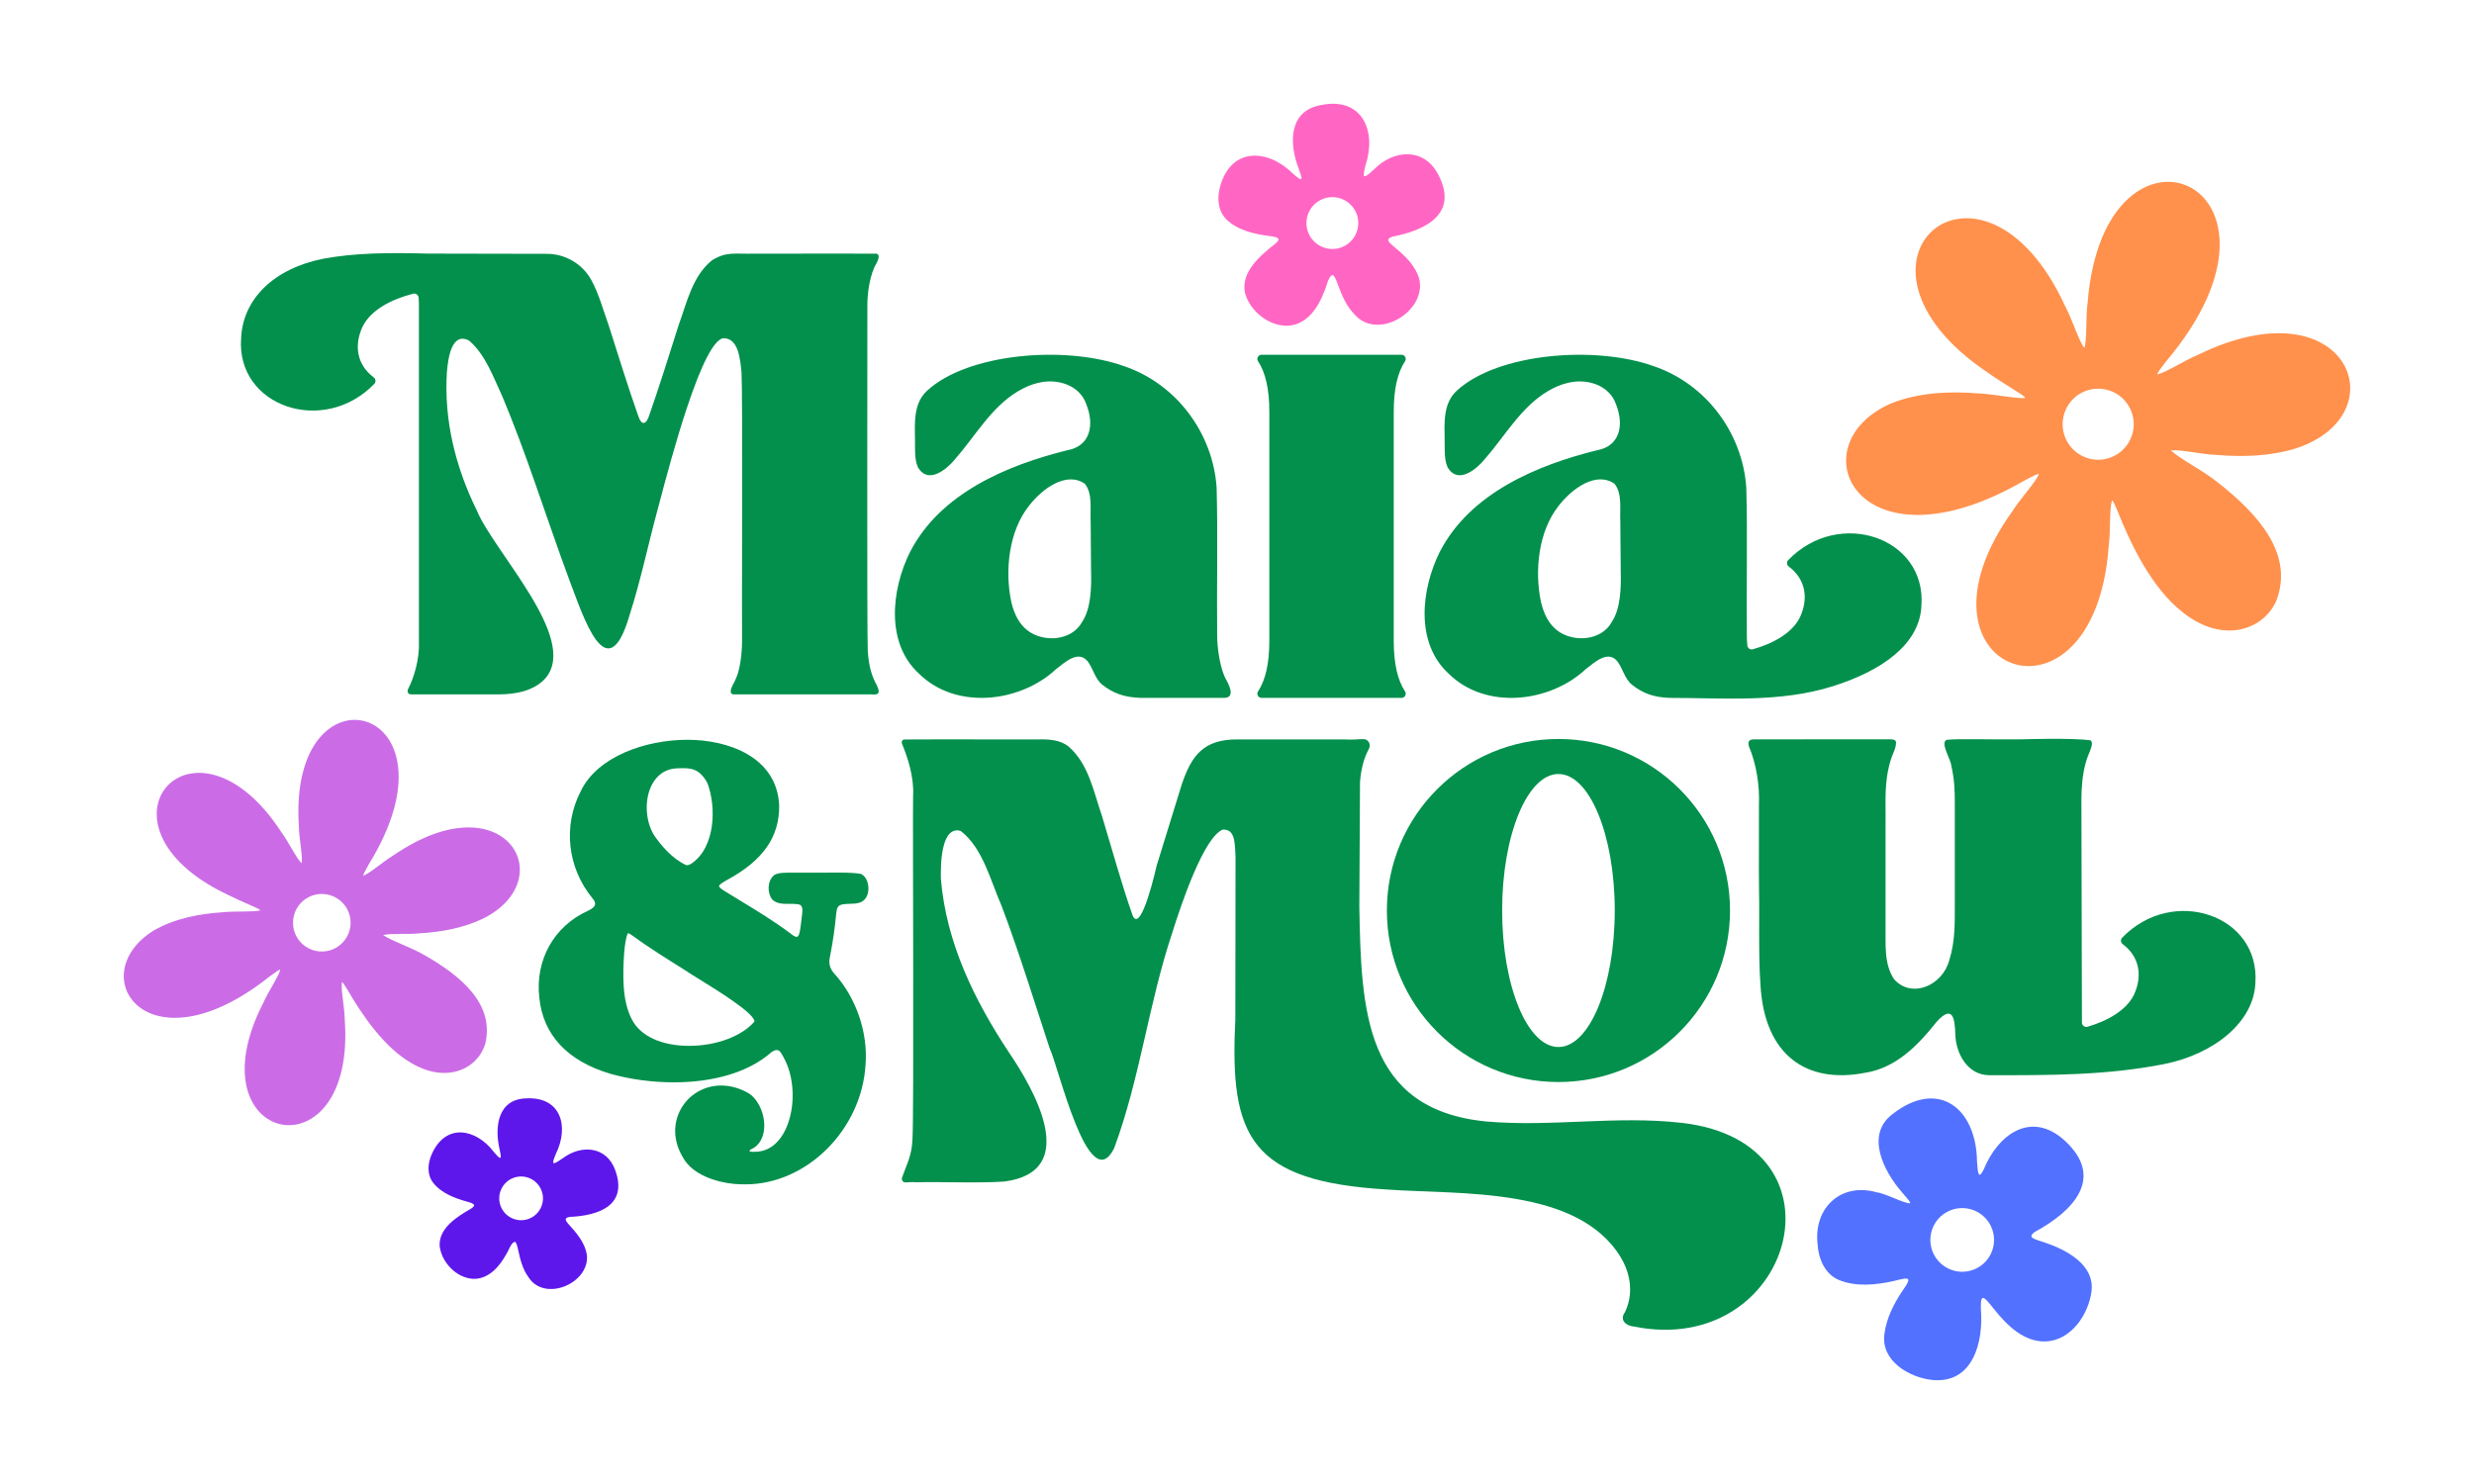 <svg viewBox="0 0 2000 1200" xmlns="http://www.w3.org/2000/svg" id="LOGO">
  <defs>
    <style>
      .cls-1 {
        fill: #ff66c4;
      }

      .cls-2 {
        fill: #ff914d;
      }

      .cls-3 {
        fill: #cb6ce6;
      }

      .cls-4 {
        fill: #5271ff;
      }

      .cls-5 {
        fill: #5e17eb;
      }

      .cls-6 {
        fill: #02904c;
      }
    </style>
  </defs>
  <path d="M701.53,526.97c-.8-15.29-.2-263.35-.35-279.33-.16-11.11,2.34-26.62,7.36-34.67,1.21-2.26,3.44-7.4-.29-7.84-16.58.01-43.63-.15-64.55-.03-12.74,0-24.95,0-34.04,0-15.73.48-22.14-2.01-34.11,5.41-15.97,12.97-20.34,34.44-26.87,52.19-7.69,24.28-15.72,49.91-23.71,72.77-2.26,7.52-6.19,9.5-9.03.81-8.12-23.06-16.22-49.07-24-73.59-4.3-11.68-7.66-24.98-14.01-36.41-7.2-12.96-20.86-20.93-35.69-21.02l-96.44-.19c-31.69-.84-58.68-.63-84.55,4.16-40.31,8.05-65.02,32.96-66.33,64.37-4.01,55.16,66.82,79.18,107.68,36.79,1.43-1.49,1.21-3.95-.44-5.19-14.16-10.6-15.81-26.45-9.14-40.84,6.68-13.86,23.75-22.48,41.05-26.86,2.14-.54,4.21,1.07,4.37,3.27.18,2.47.26,4.86.22,7.06,0,13.18,0,259.43,0,271.14.6,13.18-3.7,28.68-8.88,38.44-.73,2.46.22,3.95,2.47,4.07,3.01.08,9.83.01,18.48.03,19.21,0,46.01,0,52.53,0,13.81-.02,29.07-2.97,38.03-13.47,26.58-32.23-42.14-101.79-56-135.63-16.97-34.5-26.51-72.72-24.01-111.45.86-10.22,3.48-33.07,17.96-25.54,13.62,11.83,19.66,29.92,27.08,45.64,9.15,22.02,17.71,45.07,25.84,68.39,9.53,26.97,18.66,54.27,28.61,80.92,10.59,27.6,30.08,89.55,48.24,26.83,8.74-27,15.52-59.13,22.55-84.87,7.34-27.88,14.94-56.09,23.93-83.06,11.66-34.9,21.15-53.48,28.73-55.74,12.83-.69,14.12,16.89,15.23,27.44,1.02,16.25.16,200.1.42,217.83,0,9.13-1.49,22.6-5.01,30.03-1.15,3.17-4.13,7.04-4.11,10.12-.1,2.04,1.16,2.61,2.69,2.57,11.76,0,89.57,0,110.51,0,5.4.35,8.33.07,4.96-7.21-4.56-8.21-6.58-16.37-7.35-27.34Z" class="cls-6"></path>
  <path d="M735.94,445.86c24.38-46.94,77.92-69.66,126.82-81.76,19.16-3.42,21.79-20.99,15.6-36.76-5.36-16.32-24.24-21.7-39.63-17.62-5.58,1.34-10.96,3.77-15.91,6.75-21.55,12.88-34.34,36.12-50.83,54.93-6.66,8.16-20.86,19.73-29.15,7.71-3.67-5.52-3.03-15.22-3.15-22.63-.21-14.47-1.4-30.35,9.87-40.62,32.99-30.35,111.7-36.74,159.12-19.79,42.38,14.37,71.82,54.1,74.85,98.12,1.07,37.06.03,84.94.44,119.24-.05,9.77,2.12,27.95,8.03,37.56,2.64,5.15,6.36,13.93-3.78,13.33-20.72-.04-44.99.03-66.3,0-12.81-.47-21.88-3.53-30.97-10.76-5.66-4.62-7.38-13.22-11.68-18.81-7.6-9.23-18,.51-25.56,6.33-28.83,27.04-80.88,33.28-110.76,3.67-27.21-24.79-22.27-68.08-7.4-98.15l.38-.74ZM831.65,409.26c-15.98,20.22-19.6,52.08-14.04,77.79,2.4,10.16,6.64,17.65,12.71,22.48,12.86,10.19,35.97,8.99,44.47-6.61,7.22-10.75,7.63-28.04,7.23-41.81-.06-12.35-.26-27.19-.31-39.29-.6-10.02,1.81-22.44-4.69-30.62-14.68-10.21-33.93,3.44-44.85,17.41l-.51.66Z" class="cls-6"></path>
  <path d="M1359.09,907.94c-52.51-6.02-105.16,3.55-157.67-1.09-98.44-9.68-101.04-90.23-102.53-173.66l.55-101.03c.87-10.45,3.17-19.02,6.75-25.78.23-.46.47-.95.7-1.47,1.49-3.38-.96-7.21-4.66-7.25s-8.68.73-15.4.24c-24.79.05-85.8,0-85.8,0-28.55-.36-37.92,13.66-45.61,36.12l-20.41,66.1s-12.43,55.92-19.36,40.23c-8.99-25.5-16.77-54-24.98-81.11-6.58-18.89-10.48-41.28-26.74-55.52-7.07-5.62-16.14-5.98-24.48-5.82-14.18-.05-26.04.03-43.14,0-20.89-.11-48.79,0-65.33.06-1.52.23-2.15,1.19-1.95,3.03,4.83,11.49,10,27.74,9.13,42.38-.42,18.86.82,262.54-.55,278.37-.5,13.34-5.34,21.26-8.57,31.15.34,5.3,5.19,2.32,11.53,3.1,22.3-.51,49.61.91,71.36-.58,61.92-8.07,24.62-73.75,3.2-105.17-27.44-41.59-50.26-87.99-54.53-139.77-.19-10.61-.1-43,16-38.6,17.93,13.79,24.12,40.23,33.14,60.79,14.01,36.98,26.28,76.94,38.83,115.05,6.91,13.95,31.48,121.66,52.07,80.88,20.76-55.73,28.11-117.76,46.78-173.57,7.85-25.24,25.89-78.01,41.03-84.2,9.7-.4,9.92,9.45,10.37,23.06l-.17,131.02c-4.79,94.56,12.28,130.4,122.79,136.98,59.29,4.26,153.88-2.54,188.77,54.78,6.44,10.58,9.3,23.22,6.57,35.3-.73,3.24-1.81,6.42-3.3,9.35-4.32,5.94.79,10.79,7.33,11.35,128.35,25.92,178.25-148.39,39.23-164.64l-.94-.11Z" class="cls-6"></path>
  <path d="M1125.62,191.35c27.13-5.11,53.63-18.6,37.12-50.09l-.4-.72c-11.37-21.19-35.57-19.69-51.3-3.79-2.45,1.9-5.58,5.69-7.91,5.78-1.26-.23-.46-3.93.86-9.17,8.94-27.49-2.77-54.89-35.41-48.53-27.34,4.45-26.55,31.67-18.5,52.18,3.58,9.58,2.78,10.08-4.9,3.33-20.37-20.15-49.66-21.38-58.69,9.98-2.79,9.51-2.03,20.16,4.9,27.03,8.98,8.9,22.72,11.96,34.75,13.49,7.89.94,9.54,2.32,4.54,6.45-11.87,9.37-27.55,22.52-24.28,39.34,3.96,15.09,19.92,27.77,35.62,26.68,14.78-1.19,23.86-14.93,28.57-27.71,2.02-4.12,2.97-11.58,6.42-13.17,1.47-.12,2.95,3.26,4.7,8.04,3.01,8.29,6.76,16.99,12.99,23.44,18.85,22.29,59.14-2.33,52.57-28.71-2.93-9.96-10.86-17.86-18.65-24.28-4.99-4.37-9.72-7.27-2.98-9.57ZM1097.16,186.42c-.39,1.32-.92,2.58-1.56,3.8-.65,1.22-1.41,2.36-2.28,3.42-.87,1.07-1.84,2.04-2.9,2.91-1.06.88-2.2,1.64-3.41,2.29-1.21.65-2.48,1.17-3.79,1.58-1.32.4-2.66.67-4.03.81-1.37.14-2.74.14-4.11,0-1.37-.14-2.72-.4-4.04-.79-1.32-.4-2.58-.92-3.8-1.57-1.21-.64-2.35-1.4-3.42-2.28-1.06-.87-2.03-1.83-2.91-2.9-.87-1.06-1.64-2.2-2.28-3.41-.65-1.21-1.18-2.47-1.58-3.79s-.67-2.65-.81-4.03c-.14-1.37-.14-2.74,0-4.11s.4-2.71.79-4.03c.39-1.32.92-2.58,1.56-3.8.65-1.22,1.41-2.36,2.28-3.42.88-1.07,1.84-2.04,2.9-2.91,1.06-.88,2.2-1.64,3.41-2.29,1.21-.65,2.48-1.17,3.8-1.58,1.31-.4,2.65-.67,4.02-.81,1.37-.14,2.74-.14,4.11,0,1.36.14,2.71.4,4.03.79,1.32.4,2.58.92,3.8,1.57,1.21.64,2.36,1.4,3.42,2.28,1.06.87,2.03,1.83,2.91,2.9.87,1.06,1.64,2.2,2.28,3.41s1.18,2.47,1.58,3.79c.41,1.32.67,2.65.81,4.03.14,1.37.14,2.74,0,4.11-.13,1.37-.4,2.71-.79,4.03Z" class="cls-1"></path>
  <path d="M1126.72,332.65c0-17.81,3.05-31.35,9.15-40.62,1.45-2.2-.23-5.17-2.82-5.17h-113.25c-2.6,0-4.27,2.96-2.82,5.17,6.1,9.27,9.15,22.81,9.15,40.62v185.88c0,17.81-3.05,31.35-9.15,40.62-1.45,2.2.23,5.17,2.82,5.17h113.25c2.6,0,4.27-2.96,2.82-5.17-6.1-9.27-9.15-22.81-9.15-40.62v-185.88Z" class="cls-6"></path>
  <path d="M1652.92,1004.72c-7.48-2.69-15.14-3.67-7.63-8.75,30.27-16.43,56.82-43.34,23.88-73.62l-.64-.59c-26.85-23.79-53.43-4.34-64.92,23.99-4.22,8.29-4.69,3.17-5.37-6.43-.54-43.2-31.25-67.48-68.41-38.35-22.08,16.73-6.96,46.3,7.62,63,3.99,4.67,7.36,8.29,6.65,9.02-4.96.2-19.87-8.02-26.94-8.83-28.68-8.18-50.87,12.24-47.88,41.34.69,12.07,5.71,24.63,17.26,29.5,13.95,5.76,30.07,4.06,44.44.84,6.61-1.66,11.63-3,11.71-.82.07,2.35-3.14,6.25-4.61,8.63-7.1,10.47-13.06,22.4-14.66,34.8-3.24,21.71,19.61,35.35,38.53,37.41,33.22,3.35,41.69-31.03,39.4-57.54-.12-2.76-.07-8.64,1.47-8.69,1.68-.69,5.46,4.31,9.72,9.65,10.23,12.67,23.72,25.98,41.13,25.45,20.73-.81,34.79-21.92,37.15-40.71,2.57-21.43-20.46-33.49-37.91-39.31ZM1611.72,1006.42c-.25,1.68-.66,3.31-1.23,4.9-.57,1.59-1.29,3.12-2.16,4.56-.86,1.45-1.87,2.8-3,4.05-1.14,1.25-2.39,2.38-3.74,3.39-1.36,1-2.81,1.87-4.33,2.59-1.53.72-3.12,1.29-4.75,1.7-1.64.41-3.31.66-5,.74-1.69.08-3.37,0-5.04-.26-1.67-.25-3.3-.66-4.9-1.23-1.59-.57-3.11-1.29-4.56-2.16-1.45-.87-2.8-1.87-4.05-3.01-1.25-1.14-2.38-2.38-3.39-3.74-1-1.36-1.87-2.8-2.59-4.33s-1.29-3.11-1.7-4.75c-.41-1.64-.65-3.3-.74-4.99-.08-1.69,0-3.37.25-5.04.25-1.68.66-3.31,1.23-4.9.57-1.6,1.29-3.12,2.16-4.56.87-1.45,1.87-2.8,3-4.05,1.14-1.25,2.39-2.38,3.75-3.39,1.35-1,2.8-1.87,4.33-2.59,1.52-.72,3.11-1.28,4.75-1.7,1.63-.4,3.3-.65,4.99-.74,1.69-.08,3.37,0,5.04.26,1.67.25,3.31.65,4.9,1.23,1.59.57,3.11,1.29,4.56,2.16,1.45.87,2.8,1.87,4.05,3.01,1.25,1.14,2.38,2.38,3.39,3.74,1.01,1.36,1.87,2.8,2.59,4.33.72,1.53,1.29,3.11,1.7,4.75.41,1.64.65,3.3.74,4.99.08,1.69,0,3.37-.25,5.04Z" class="cls-4"></path>
  <path d="M1777.48,286.64c-13.27,5.63-24.07,13.34-33.19,16.08-.92-.42,1.77-3.89,6.75-10.39,121.69-144.46-49.85-216.03-63.37-47.8-1.66,11.78-.37,29.95-2.67,36.78-4.48-5.48-9.78-23.1-15.43-33.56-66.86-146.04-196.32-36.68-63.19,53.18,7.9,5.53,15.21,10.11,20.57,13.47,7.28,4.58,11.02,6.91,9.86,7.5-8.26.44-24.11-3.14-36.65-3.73-23.73-1.98-48.85-.84-70.98,7.85-78.02,33.6-27.11,140.54,107.66,62.41,7.27-3.81,11.15-5.86,11.41-4.89-3.17,7.08-14.95,19.55-21.47,29.92-93.19,129.85,66.38,188.28,77.92,28.08,1.62-11.8.4-29.93,2.67-36.78.74-.13,2.06,2.81,4.34,8.2,10.77,27.18,27.82,62.51,52.38,81.8,31.06,25.32,64.1,16.14,75.71-8.05,15.4-38.02-14.08-70.88-46.77-96.48-12.04-9.81-29.99-18.55-38.04-25.97l.02-.06c9.56-.75,22.18,2.97,37.18,3.68,21.09,1.8,43.49,1.02,63.78-5.29,84.09-27.34,41.85-134.37-78.5-75.96ZM1723.33,352.46c-5.21,14.99-21.58,22.93-36.57,17.72-14.99-5.21-22.93-21.58-17.72-36.57,5.2-14.99,21.58-22.93,36.57-17.72,14.99,5.21,22.93,21.58,17.72,36.57Z" class="cls-2"></path>
  <path d="M340,754.65c17.11-1.06,34.95-4.35,50.46-11.81,64.1-31.88,17.57-112.6-71.89-51.52-9.96,6.08-17.69,13.54-24.68,16.82-.78-.23.95-3.32,4.17-9.12,80.32-130.15-65.57-167.12-56.43-30.76.07,9.63,3.26,24.03,2.23,29.78-4.24-3.85-10.58-17.34-16.35-25.05-70.89-109.03-161.6-6.08-44.3,50.09,6.99,3.49,13.39,6.29,18.07,8.35,6.37,2.8,9.65,4.23,8.79,4.84-6.56,1.33-19.68.35-29.79,1.37-19.24,1.23-39.23,5.13-55.92,14.72-58.5,36.18-5.03,115.78,93.64,37.2,5.37-3.91,8.24-6.02,8.56-5.27-1.7,6.05-9.65,17.43-13.64,26.51-59.23,115.07,75.52,142.93,65.74,13.24-.1-9.64-3.24-24.02-2.22-29.78.57-.19,1.98,2,4.45,6.05,11.85,20.5,29.7,46.76,51.67,59.3,27.88,16.59,53.26,5.32,59.69-15.44,7.82-32.28-19.7-55.1-48.92-71.72-10.81-6.43-26.22-11.3-33.55-16.29v-.05c7.58-1.74,18.13-.25,30.23-1.46ZM283.01,750.47c-2.39,12.63-14.56,20.93-27.19,18.54-12.63-2.39-20.93-14.56-18.54-27.19,2.39-12.63,14.56-20.93,27.19-18.54,12.63,2.39,20.93,14.56,18.54,27.19Z" class="cls-3"></path>
  <path d="M460.46,984.03c23.28-1,47.04-9.08,37.05-37.38l-.24-.65c-6.95-19.07-27.35-20.73-42.4-9.34-2.27,1.29-5.35,4.08-7.3,3.88-1.03-.34.09-3.34,1.82-7.56,10.78-21.89,4.3-46.19-23.74-44.81-23.38.42-25.99,23.26-21.74,41.36,1.84,8.43,1.1,8.75-4.5,2.2-14.59-19.28-38.92-23.84-50.24,1.27-3.48,7.61-4.13,16.6.84,23.17,6.43,8.52,17.54,12.73,27.4,15.45,6.48,1.73,7.7,3.09,3.02,5.93-11.05,6.4-25.73,15.5-25.02,29.95,1.49,13.08,13.3,25.6,26.54,26.57,12.49.78,21.73-9.6,27.2-19.71,2.19-3.2,3.87-9.32,6.94-10.23,1.24.07,2.07,3.08,2.96,7.28,1.52,7.29,3.6,15.01,8.03,21.15,13.06,20.89,49.69,5.17,47.38-17.66-1.25-8.67-6.92-16.23-12.66-22.53-3.65-4.25-7.25-7.24-1.34-8.35ZM437.28,976.48c-.49,1.05-1.08,2.05-1.76,2.98-.69.94-1.46,1.8-2.31,2.58-.85.79-1.78,1.48-2.77,2.08-.99.61-2.03,1.1-3.12,1.5-1.09.4-2.21.68-3.36.86-1.15.18-2.31.24-3.46.19-1.16-.05-2.31-.21-3.43-.49-1.13-.28-2.22-.66-3.28-1.15-1.05-.49-2.05-1.08-2.98-1.77-.94-.68-1.79-1.45-2.58-2.31-.78-.85-1.48-1.77-2.08-2.77-.6-.99-1.1-2.03-1.5-3.12-.4-1.09-.69-2.21-.86-3.36-.18-1.15-.24-2.3-.19-3.46.05-1.16.21-2.3.49-3.43.27-1.13.66-2.22,1.15-3.27.49-1.05,1.08-2.05,1.76-2.98.69-.94,1.46-1.8,2.31-2.58.86-.79,1.78-1.48,2.77-2.08.99-.61,2.03-1.1,3.12-1.5,1.09-.4,2.21-.68,3.36-.86,1.14-.18,2.3-.24,3.46-.19,1.16.05,2.3.21,3.43.49,1.12.28,2.22.66,3.27,1.15,1.05.49,2.05,1.08,2.98,1.77.94.68,1.8,1.45,2.58,2.31.78.85,1.48,1.77,2.08,2.77.6.99,1.1,2.03,1.5,3.12.4,1.09.69,2.21.87,3.36.18,1.15.24,2.3.19,3.46-.05,1.16-.21,2.3-.49,3.43-.27,1.13-.66,2.22-1.15,3.27Z" class="cls-5"></path>
  <path d="M1445.6,452.91c-1.43,1.49-1.21,3.95.44,5.18,14.17,10.6,15.81,26.45,9.14,40.85-6.31,13.1-21.9,21.5-38.19,26.08-2.11.59-4.25-.95-4.44-3.13-.28-3.16-.41-6.06-.4-8.45-.41-34.3.63-82.18-.44-119.24-3.03-44.02-32.47-83.75-74.85-98.12-47.42-16.95-126.13-10.56-159.12,19.79-11.27,10.26-10.09,26.15-9.87,40.61.13,7.42-.51,17.11,3.16,22.63,8.29,12.02,22.49.46,29.15-7.71,16.48-18.81,29.28-42.06,50.83-54.93,4.95-2.98,10.33-5.41,15.91-6.74,15.39-4.08,34.28,1.3,39.63,17.62,6.19,15.77,3.56,33.34-15.6,36.76-48.89,12.1-102.44,34.82-126.82,81.76l-.38.74c-14.87,30.07-19.81,73.36,7.4,98.15,29.87,29.61,81.93,23.37,110.76-3.67,7.56-5.82,17.97-15.56,25.56-6.33,4.3,5.59,6.01,14.19,11.68,18.81,9.09,7.22,17.71,10.28,30.53,10.76,44.37,0,89.31,4.04,132.12-9.47,39.2-12.37,70.18-33.74,71.49-65.15,4.01-55.17-66.82-79.18-107.68-36.79ZM1302.98,502.92c-8.5,15.6-31.61,16.8-44.47,6.61-6.07-4.83-10.3-12.32-12.71-22.48-5.56-25.71-1.94-57.56,14.04-77.79l.51-.66c10.92-13.97,30.18-27.62,44.85-17.41,6.5,8.18,4.09,20.6,4.69,30.62.05,12.1.25,26.94.31,39.29.41,13.77,0,31.06-7.23,41.81Z" class="cls-6"></path>
  <path d="M1715.57,758.26c-1.43,1.49-1.21,3.95.44,5.18,14.17,10.6,15.81,26.45,9.14,40.85-6.15,12.77-21.57,21.27-37.5,25.95-2.29.67-4.6-.98-4.61-3.37l-.42-180.57c-.03-8.7.85-19.72,3.25-28.64,2.14-8.81,7.58-15.94,4.17-19-15-2.17-55.27-.83-55.27-.83-26.67.39-49.11-.75-60.98.4-5.76,2.18,3.39,15.77,3.68,21.11,2.33,9.79,2.88,20.07,2.81,29.78,0,14.39,0,57.15,0,80.21-.01,16.51.45,31.39-4.43,47-5.43,20.62-30.35,31.42-44.59,15.59-8.44-12.52-6.73-28.4-6.97-42.87,0-21.02,0-58.33,0-82.35.32-18.69-1.46-33.57,4.22-52.25,1.33-4.65,4.68-9.96,4.21-14.61l-.1-.29c-.63-1.62-3.24-1.77-5.03-1.72-18.23.03-93.89-.07-110.01.05-3.62.15-4.83,1.62-3.72,5.7,5.99,14.17,8.76,31.69,8.08,47.5.12,19.59-.2,46.47.06,67.72.5,23.07-.58,54.17,1.19,77.86,3.26,56.56,37.12,79.68,83.53,71,25.9-3.7,43.67-22.29,59.11-41.69,12.88-13.95,14.47-2.36,14.88,10.69.48,15.29,9.88,32.78,27.58,32.78,48.24,0,93.82.31,141.24-9.01,40.31-8.05,72.41-33.97,73.72-65.39,4.01-55.17-66.82-79.18-107.68-36.79Z" class="cls-6"></path>
  <path d="M1259.86,597.56c-76.6,0-138.7,62.1-138.7,138.7s62.1,138.7,138.7,138.7,138.7-62.1,138.7-138.7-62.1-138.7-138.7-138.7ZM1259.86,846.64c-25.14,0-45.52-49.42-45.52-110.38s20.38-110.38,45.52-110.38,45.52,49.42,45.52,110.38-20.38,110.38-45.52,110.38Z" class="cls-6"></path>
  <path d="M676.02,738.58c.26-2.08.51-4.04,1.52-5.39,1.56-2.16,5.84-2.26,9.6-2.36,2.33-.06,4.52-.11,6.14-.55,4.45-.62,7.64-3.98,8.52-8.99.92-5.18-.78-11.95-5.26-14.33l-.44-.22c-.16-.08-.33-.14-.51-.16-4.19-.66-9.5-.97-16.72-.97l-41.79.06c-5.99,0-9.35.6-11.34,2.07-5.59,4.69-5.51,14.23-1.59,19.44,3.17,3.42,8.02,3.71,12.33,3.71l3.41-.02c1.3,0,2.81.03,4.31.24,1.71.1,2.86.54,3.52,1.34,1.43,1.73.93,5.46.41,9.41-.17,1.3-.35,2.63-.46,3.85-.13.88-.25,1.82-.37,2.78-.48,3.84-1.14,9.09-3.25,9.09-.63,0-2.09-.34-4.88-2.66-13.06-9.81-26.78-18.16-41.31-27-4.14-2.52-8.29-5.04-12.4-7.59l-.62-.41c-1.53-1-3.85-2.51-3.48-3.7.06-.24.67-1.59,6.55-4.74,29.01-15.71,42.35-34.86,41.98-60.35-1.88-39.07-41.14-52.93-74.19-52.93s-72.79,13.12-86.37,41.88c-14.31,27.84-10.6,61.62,9.48,86.1,1.79,2.07,2.55,3.86,2.23,5.32-.39,1.76-2.38,3.46-5.92,5.06-27.27,12.36-42.63,39.86-39.14,70.03,2.87,30.2,22.85,51.57,57.8,61.8,16.01,4.45,33.63,6.81,50.93,6.81,32.42,0,59.99-8.27,77.68-23.33,1.99-1.8,3.96-2.8,5.55-2.8,1.36,0,2.47.76,3.43,2.34,5.26,8.36,8.07,16.8,9.09,27.38,1.63,17.18-2.96,34.5-11.71,44.11-5.11,5.61-11.35,8.46-18.57,8.46-.93,0-3.49.28-4.15-.52-.81-.98,2.77-2.25,3.41-2.67,1.49-.98,2.81-2.19,3.92-3.58,2.43-3.04,3.76-6.83,4.25-10.67,1.5-12-4.53-25.69-13.47-30.51-6.99-3.74-14.13-5.64-21.24-5.64-13.5,0-25.93,7.23-32.42,18.86-6.83,12.24-6.15,26.73,1.85,39.71,7.58,13.6,26.73,19.68,41.24,21,3.04.28,6.14.34,9.2.34,49.51,0,93.9-44.38,96.94-96.87,2.04-26.12-7.75-54.43-25.52-73.83-3.14-3.59-4.31-7.66-3.49-12.07,2.52-12.74,4.25-24.54,5.3-36.34ZM527.26,634.05c3.14-5.76,9.33-12.65,20.98-12.8l.65-.02c1.14-.03,2.27-.06,3.39-.06,6.91,0,13.62.94,19.58,12.05,7.23,18.78,6.73,51.87-12.95,65.14-.94.59-2.17,1.26-3.59,1.26,0,0-.62-.07-.62-.07-11.33-5.19-20.33-15.97-25.87-24.06-7.36-11.8-8.04-29.62-1.58-41.44ZM557.05,845.71c-22.3,0-39.62-8.05-46.34-21.57-7.76-14.76-7.42-35.87-6.06-54.53.61-6.38,1.44-11.03,2.45-14.03.34-.73.52-.93.62-.96v-1.75s0,1.75,0,1.75c.88,0,2.87,1.45,3.9,2.19,12.21,8.98,27.79,18.72,41.44,27.25,2.24,1.59,6.47,4.21,11.83,7.52,15.18,9.38,43.45,26.84,44.95,33.91.09.42.01.61.03.61,0,0,0,0,.02-.01-10.27,11.92-31.01,19.62-52.85,19.62Z" class="cls-6"></path>
</svg>